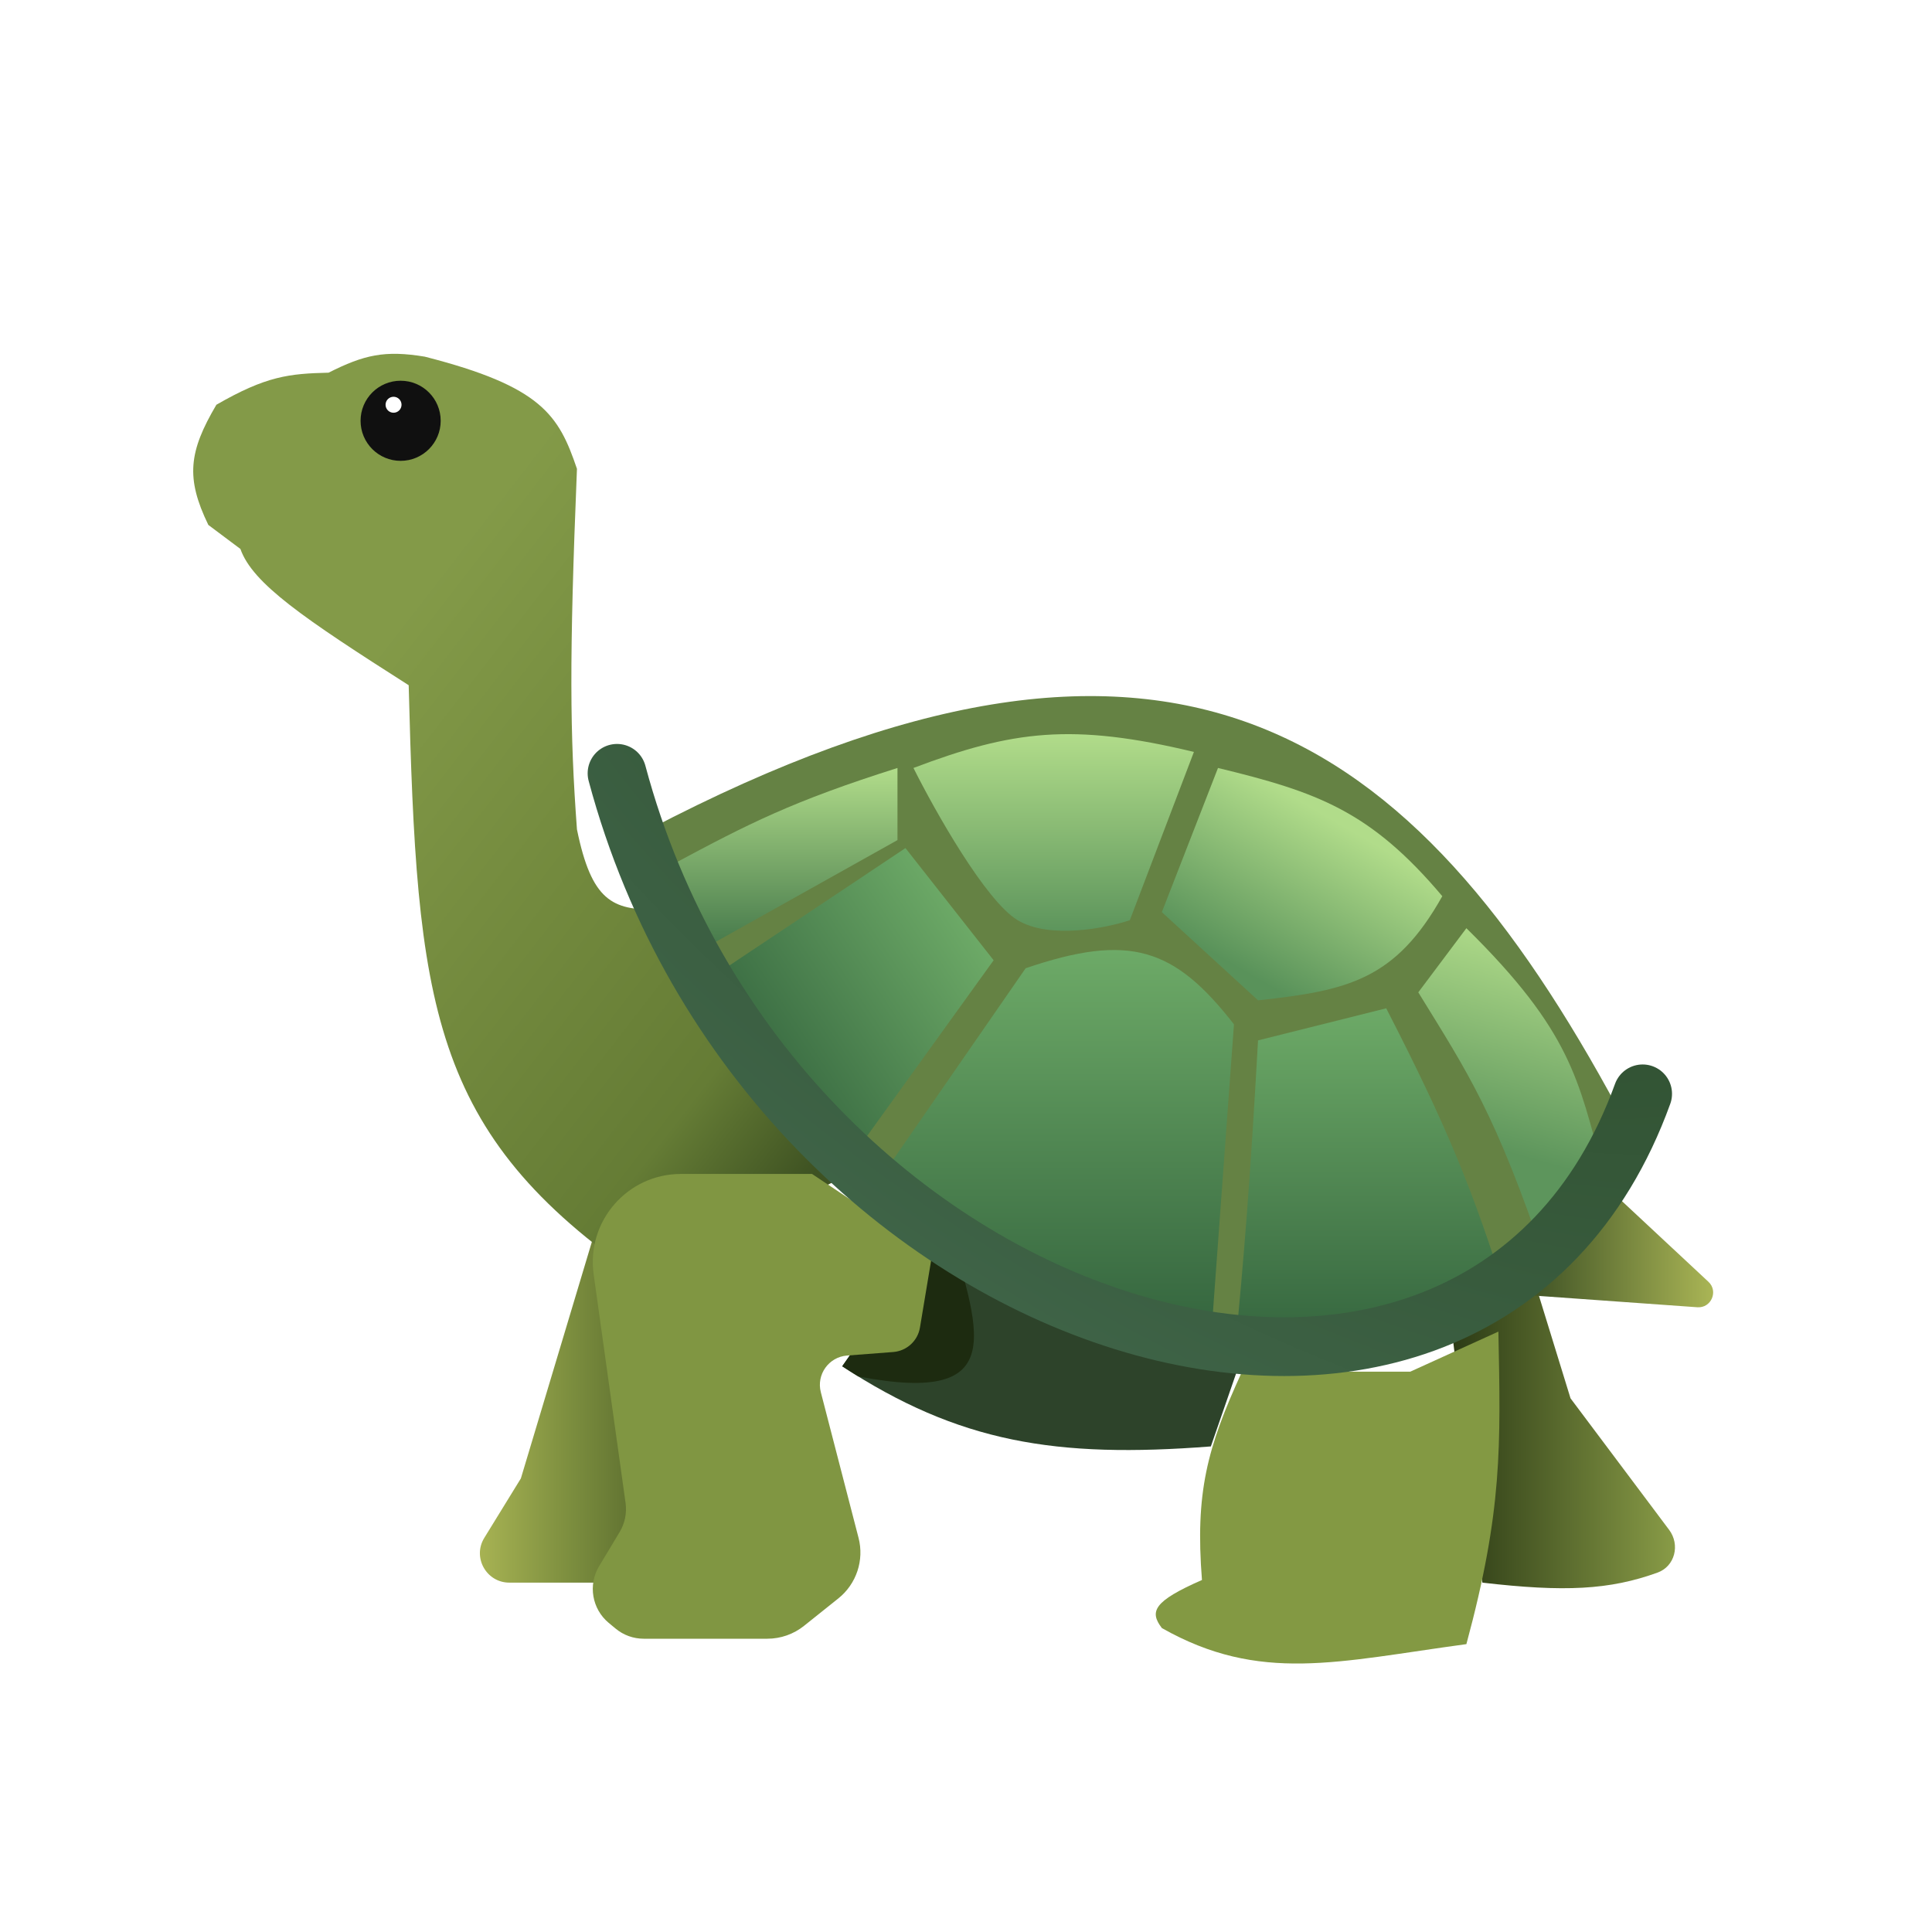 <svg width="30" height="30" viewBox="0 0 30 30" fill="none" xmlns="http://www.w3.org/2000/svg">
<path d="M24.387 21.713L23.889 20.096L22.521 20.469L23.018 24.575C24.291 24.723 24.992 24.689 25.739 24.419C26.01 24.32 26.091 23.986 25.918 23.755L24.387 21.713Z" fill="url(#paint0_linear_9516_37166)"/>
<path d="M26.529 19.904L25.134 18.603L23.516 20.096L26.357 20.299C26.571 20.314 26.686 20.051 26.529 19.904Z" fill="url(#paint1_linear_9516_37166)"/>
<path d="M18.802 22.46C16.39 22.647 14.89 22.398 13.078 21.216L14.82 18.727L19.922 19.225L18.802 22.46Z" fill="#2D432A"/>
<path d="M13.327 21.373C13.245 21.323 13.162 21.27 13.078 21.215L14.696 18.905C15.196 20.659 15.729 21.835 13.327 21.373Z" fill="#1D2B10"/>
<path d="M25.134 17.234C21.938 11.298 18.166 8.649 10.078 12.879C10.382 14.592 11.057 15.63 13.065 17.607C15.082 19.346 16.384 19.984 18.912 20.718C23.043 20.892 23.807 19.59 25.134 17.234Z" fill="#658244"/>
<g filter="url(#filter0_di_9516_37166)">
<path d="M10.825 13.874L10.452 12.506C11.627 11.876 12.308 11.528 13.936 11.013V12.133L10.825 13.874Z" fill="url(#paint2_linear_9516_37166)"/>
</g>
<g filter="url(#filter1_di_9516_37166)">
<path d="M18.041 13.252L18.913 11.013C20.452 11.386 21.278 11.678 22.396 13.004C21.668 14.302 20.933 14.47 19.535 14.621L18.041 13.252Z" fill="url(#paint3_linear_9516_37166)"/>
</g>
<g filter="url(#filter2_di_9516_37166)">
<path d="M22.77 13.501L22.023 14.497C22.794 15.751 23.224 16.374 24.014 18.727L24.885 17.234C24.508 15.858 24.399 15.105 22.77 13.501Z" fill="url(#paint4_linear_9516_37166)"/>
</g>
<g filter="url(#filter3_di_9516_37166)">
<path d="M21.525 14.745L19.535 15.243C19.409 17.464 19.325 18.527 19.161 20.22C20.821 20.374 21.749 20.295 23.392 19.225C22.873 17.57 22.476 16.595 21.525 14.745Z" fill="url(#paint5_linear_9516_37166)"/>
</g>
<g filter="url(#filter4_di_9516_37166)">
<path d="M15.926 14.123L13.687 17.358C15.51 19.219 16.655 19.687 18.788 20.096L19.161 14.994C18.236 13.806 17.542 13.572 15.926 14.123Z" fill="url(#paint6_linear_9516_37166)"/>
</g>
<g filter="url(#filter5_di_9516_37166)">
<path d="M11.074 14.248C11.514 15.404 11.935 16.035 13.189 17.11L15.429 13.999L14.06 12.257L11.074 14.248Z" fill="url(#paint7_linear_9516_37166)"/>
</g>
<g filter="url(#filter6_di_9516_37166)">
<path d="M15.802 13.377C15.304 13.078 14.516 11.676 14.184 11.013C15.717 10.433 16.646 10.309 18.539 10.764L17.544 13.377C17.171 13.501 16.299 13.675 15.802 13.377Z" fill="url(#paint8_linear_9516_37166)"/>
</g>
<g filter="url(#filter7_ii_9516_37166)">
<path d="M22.77 25.073C23.332 22.995 23.302 22.002 23.267 20.22L21.899 20.842H19.286C18.741 22.028 18.558 22.724 18.664 24.077C17.912 24.407 17.844 24.566 18.042 24.824C19.566 25.686 20.768 25.344 22.77 25.073Z" fill="#839943"/>
</g>
<path d="M7.909 24.575H9.83L10.95 24.45L9.83 19.225H9.208L8.088 22.957L7.52 23.88C7.333 24.183 7.552 24.575 7.909 24.575Z" fill="url(#paint9_linear_9516_37166)"/>
<path d="M6.346 10.64C6.475 15.599 6.658 17.592 9.954 19.847L13.189 18.229L10.203 14.123C9.511 14.135 9.186 13.99 8.959 12.879C8.849 11.393 8.838 10.238 8.959 7.28C8.676 6.445 8.412 6.002 6.595 5.538C5.978 5.436 5.654 5.508 5.102 5.787C4.491 5.802 4.137 5.837 3.36 6.285C2.93 7.015 2.882 7.423 3.235 8.151L3.733 8.524C3.922 9.062 4.717 9.602 6.346 10.64Z" fill="url(#paint10_linear_9516_37166)"/>
<g filter="url(#filter8_ii_9516_37166)">
<path d="M11.029 18.229H13.065L14.931 19.474L14.741 20.614C14.707 20.821 14.535 20.978 14.326 20.994L13.608 21.049C13.325 21.071 13.13 21.344 13.202 21.619L13.787 23.878C13.878 24.226 13.755 24.595 13.474 24.82L12.941 25.246C12.78 25.375 12.579 25.446 12.371 25.446H10.451C10.291 25.446 10.136 25.39 10.013 25.287L9.907 25.199C9.648 24.983 9.585 24.61 9.758 24.321L10.079 23.787C10.159 23.653 10.191 23.495 10.17 23.34L9.674 19.787C9.559 18.964 10.198 18.229 11.029 18.229Z" fill="#809642"/>
</g>
<circle cx="6.221" cy="6.534" r="0.622" fill="#101010"/>
<circle cx="6.111" cy="6.285" r="0.124" fill="white"/>
<path d="M9.581 12.008C11.945 20.842 22.894 24.202 25.507 16.985" stroke="url(#paint11_radial_9516_37166)" stroke-width="0.912" stroke-linecap="round"/>
<defs>
<filter id="filter0_di_9516_37166" x="10.224" y="11.013" width="3.94" height="3.318" filterUnits="userSpaceOnUse" color-interpolation-filters="sRGB">
<feFlood flood-opacity="0" result="BackgroundImageFix"/>
<feColorMatrix in="SourceAlpha" type="matrix" values="0 0 0 0 0 0 0 0 0 0 0 0 0 0 0 0 0 0 127 0" result="hardAlpha"/>
<feOffset dy="0.228"/>
<feGaussianBlur stdDeviation="0.114"/>
<feComposite in2="hardAlpha" operator="out"/>
<feColorMatrix type="matrix" values="0 0 0 0 0 0 0 0 0 0 0 0 0 0 0 0 0 0 0.2 0"/>
<feBlend mode="normal" in2="BackgroundImageFix" result="effect1_dropShadow_9516_37166"/>
<feBlend mode="normal" in="SourceGraphic" in2="effect1_dropShadow_9516_37166" result="shape"/>
<feColorMatrix in="SourceAlpha" type="matrix" values="0 0 0 0 0 0 0 0 0 0 0 0 0 0 0 0 0 0 127 0" result="hardAlpha"/>
<feOffset dy="0.684"/>
<feGaussianBlur stdDeviation="0.114"/>
<feComposite in2="hardAlpha" operator="arithmetic" k2="-1" k3="1"/>
<feColorMatrix type="matrix" values="0 0 0 0 1 0 0 0 0 1 0 0 0 0 1 0 0 0 0.25 0"/>
<feBlend mode="normal" in2="shape" result="effect2_innerShadow_9516_37166"/>
</filter>
<filter id="filter1_di_9516_37166" x="17.813" y="11.013" width="4.811" height="4.064" filterUnits="userSpaceOnUse" color-interpolation-filters="sRGB">
<feFlood flood-opacity="0" result="BackgroundImageFix"/>
<feColorMatrix in="SourceAlpha" type="matrix" values="0 0 0 0 0 0 0 0 0 0 0 0 0 0 0 0 0 0 127 0" result="hardAlpha"/>
<feOffset dy="0.228"/>
<feGaussianBlur stdDeviation="0.114"/>
<feComposite in2="hardAlpha" operator="out"/>
<feColorMatrix type="matrix" values="0 0 0 0 0 0 0 0 0 0 0 0 0 0 0 0 0 0 0.2 0"/>
<feBlend mode="normal" in2="BackgroundImageFix" result="effect1_dropShadow_9516_37166"/>
<feBlend mode="normal" in="SourceGraphic" in2="effect1_dropShadow_9516_37166" result="shape"/>
<feColorMatrix in="SourceAlpha" type="matrix" values="0 0 0 0 0 0 0 0 0 0 0 0 0 0 0 0 0 0 127 0" result="hardAlpha"/>
<feOffset dy="0.684"/>
<feGaussianBlur stdDeviation="0.114"/>
<feComposite in2="hardAlpha" operator="arithmetic" k2="-1" k3="1"/>
<feColorMatrix type="matrix" values="0 0 0 0 1 0 0 0 0 1 0 0 0 0 1 0 0 0 0.25 0"/>
<feBlend mode="normal" in2="shape" result="effect2_innerShadow_9516_37166"/>
</filter>
<filter id="filter2_di_9516_37166" x="21.795" y="13.501" width="3.318" height="5.682" filterUnits="userSpaceOnUse" color-interpolation-filters="sRGB">
<feFlood flood-opacity="0" result="BackgroundImageFix"/>
<feColorMatrix in="SourceAlpha" type="matrix" values="0 0 0 0 0 0 0 0 0 0 0 0 0 0 0 0 0 0 127 0" result="hardAlpha"/>
<feOffset dy="0.228"/>
<feGaussianBlur stdDeviation="0.114"/>
<feComposite in2="hardAlpha" operator="out"/>
<feColorMatrix type="matrix" values="0 0 0 0 0 0 0 0 0 0 0 0 0 0 0 0 0 0 0.2 0"/>
<feBlend mode="normal" in2="BackgroundImageFix" result="effect1_dropShadow_9516_37166"/>
<feBlend mode="normal" in="SourceGraphic" in2="effect1_dropShadow_9516_37166" result="shape"/>
<feColorMatrix in="SourceAlpha" type="matrix" values="0 0 0 0 0 0 0 0 0 0 0 0 0 0 0 0 0 0 127 0" result="hardAlpha"/>
<feOffset dy="0.684"/>
<feGaussianBlur stdDeviation="0.114"/>
<feComposite in2="hardAlpha" operator="arithmetic" k2="-1" k3="1"/>
<feColorMatrix type="matrix" values="0 0 0 0 1 0 0 0 0 1 0 0 0 0 1 0 0 0 0.25 0"/>
<feBlend mode="normal" in2="shape" result="effect2_innerShadow_9516_37166"/>
</filter>
<filter id="filter3_di_9516_37166" x="18.933" y="14.745" width="4.687" height="5.991" filterUnits="userSpaceOnUse" color-interpolation-filters="sRGB">
<feFlood flood-opacity="0" result="BackgroundImageFix"/>
<feColorMatrix in="SourceAlpha" type="matrix" values="0 0 0 0 0 0 0 0 0 0 0 0 0 0 0 0 0 0 127 0" result="hardAlpha"/>
<feOffset dy="0.228"/>
<feGaussianBlur stdDeviation="0.114"/>
<feComposite in2="hardAlpha" operator="out"/>
<feColorMatrix type="matrix" values="0 0 0 0 0 0 0 0 0 0 0 0 0 0 0 0 0 0 0.2 0"/>
<feBlend mode="normal" in2="BackgroundImageFix" result="effect1_dropShadow_9516_37166"/>
<feBlend mode="normal" in="SourceGraphic" in2="effect1_dropShadow_9516_37166" result="shape"/>
<feColorMatrix in="SourceAlpha" type="matrix" values="0 0 0 0 0 0 0 0 0 0 0 0 0 0 0 0 0 0 127 0" result="hardAlpha"/>
<feOffset dy="0.684"/>
<feGaussianBlur stdDeviation="0.114"/>
<feComposite in2="hardAlpha" operator="arithmetic" k2="-1" k3="1"/>
<feColorMatrix type="matrix" values="0 0 0 0 1 0 0 0 0 1 0 0 0 0 1 0 0 0 0.25 0"/>
<feBlend mode="normal" in2="shape" result="effect2_innerShadow_9516_37166"/>
</filter>
<filter id="filter4_di_9516_37166" x="13.459" y="13.84" width="5.931" height="6.712" filterUnits="userSpaceOnUse" color-interpolation-filters="sRGB">
<feFlood flood-opacity="0" result="BackgroundImageFix"/>
<feColorMatrix in="SourceAlpha" type="matrix" values="0 0 0 0 0 0 0 0 0 0 0 0 0 0 0 0 0 0 127 0" result="hardAlpha"/>
<feOffset dy="0.228"/>
<feGaussianBlur stdDeviation="0.114"/>
<feComposite in2="hardAlpha" operator="out"/>
<feColorMatrix type="matrix" values="0 0 0 0 0 0 0 0 0 0 0 0 0 0 0 0 0 0 0.2 0"/>
<feBlend mode="normal" in2="BackgroundImageFix" result="effect1_dropShadow_9516_37166"/>
<feBlend mode="normal" in="SourceGraphic" in2="effect1_dropShadow_9516_37166" result="shape"/>
<feColorMatrix in="SourceAlpha" type="matrix" values="0 0 0 0 0 0 0 0 0 0 0 0 0 0 0 0 0 0 127 0" result="hardAlpha"/>
<feOffset dy="0.684"/>
<feGaussianBlur stdDeviation="0.114"/>
<feComposite in2="hardAlpha" operator="arithmetic" k2="-1" k3="1"/>
<feColorMatrix type="matrix" values="0 0 0 0 1 0 0 0 0 1 0 0 0 0 1 0 0 0 0.25 0"/>
<feBlend mode="normal" in2="shape" result="effect2_innerShadow_9516_37166"/>
</filter>
<filter id="filter5_di_9516_37166" x="10.846" y="12.257" width="4.811" height="5.309" filterUnits="userSpaceOnUse" color-interpolation-filters="sRGB">
<feFlood flood-opacity="0" result="BackgroundImageFix"/>
<feColorMatrix in="SourceAlpha" type="matrix" values="0 0 0 0 0 0 0 0 0 0 0 0 0 0 0 0 0 0 127 0" result="hardAlpha"/>
<feOffset dy="0.228"/>
<feGaussianBlur stdDeviation="0.114"/>
<feComposite in2="hardAlpha" operator="out"/>
<feColorMatrix type="matrix" values="0 0 0 0 0 0 0 0 0 0 0 0 0 0 0 0 0 0 0.2 0"/>
<feBlend mode="normal" in2="BackgroundImageFix" result="effect1_dropShadow_9516_37166"/>
<feBlend mode="normal" in="SourceGraphic" in2="effect1_dropShadow_9516_37166" result="shape"/>
<feColorMatrix in="SourceAlpha" type="matrix" values="0 0 0 0 0 0 0 0 0 0 0 0 0 0 0 0 0 0 127 0" result="hardAlpha"/>
<feOffset dy="0.684"/>
<feGaussianBlur stdDeviation="0.114"/>
<feComposite in2="hardAlpha" operator="arithmetic" k2="-1" k3="1"/>
<feColorMatrix type="matrix" values="0 0 0 0 1 0 0 0 0 1 0 0 0 0 1 0 0 0 0.25 0"/>
<feBlend mode="normal" in2="shape" result="effect2_innerShadow_9516_37166"/>
</filter>
<filter id="filter6_di_9516_37166" x="13.956" y="10.488" width="4.811" height="3.51" filterUnits="userSpaceOnUse" color-interpolation-filters="sRGB">
<feFlood flood-opacity="0" result="BackgroundImageFix"/>
<feColorMatrix in="SourceAlpha" type="matrix" values="0 0 0 0 0 0 0 0 0 0 0 0 0 0 0 0 0 0 127 0" result="hardAlpha"/>
<feOffset dy="0.228"/>
<feGaussianBlur stdDeviation="0.114"/>
<feComposite in2="hardAlpha" operator="out"/>
<feColorMatrix type="matrix" values="0 0 0 0 0 0 0 0 0 0 0 0 0 0 0 0 0 0 0.2 0"/>
<feBlend mode="normal" in2="BackgroundImageFix" result="effect1_dropShadow_9516_37166"/>
<feBlend mode="normal" in="SourceGraphic" in2="effect1_dropShadow_9516_37166" result="shape"/>
<feColorMatrix in="SourceAlpha" type="matrix" values="0 0 0 0 0 0 0 0 0 0 0 0 0 0 0 0 0 0 127 0" result="hardAlpha"/>
<feOffset dy="0.684"/>
<feGaussianBlur stdDeviation="0.114"/>
<feComposite in2="hardAlpha" operator="arithmetic" k2="-1" k3="1"/>
<feColorMatrix type="matrix" values="0 0 0 0 1 0 0 0 0 1 0 0 0 0 1 0 0 0 0.25 0"/>
<feBlend mode="normal" in2="shape" result="effect2_innerShadow_9516_37166"/>
</filter>
<filter id="filter7_ii_9516_37166" x="17.947" y="19.536" width="5.336" height="6.295" filterUnits="userSpaceOnUse" color-interpolation-filters="sRGB">
<feFlood flood-opacity="0" result="BackgroundImageFix"/>
<feBlend mode="normal" in="SourceGraphic" in2="BackgroundImageFix" result="shape"/>
<feColorMatrix in="SourceAlpha" type="matrix" values="0 0 0 0 0 0 0 0 0 0 0 0 0 0 0 0 0 0 127 0" result="hardAlpha"/>
<feOffset dy="1.141"/>
<feGaussianBlur stdDeviation="0.228"/>
<feComposite in2="hardAlpha" operator="arithmetic" k2="-1" k3="1"/>
<feColorMatrix type="matrix" values="0 0 0 0 0 0 0 0 0 0 0 0 0 0 0 0 0 0 0.25 0"/>
<feBlend mode="normal" in2="shape" result="effect1_innerShadow_9516_37166"/>
<feColorMatrix in="SourceAlpha" type="matrix" values="0 0 0 0 0 0 0 0 0 0 0 0 0 0 0 0 0 0 127 0" result="hardAlpha"/>
<feOffset dy="-0.684"/>
<feGaussianBlur stdDeviation="0.456"/>
<feComposite in2="hardAlpha" operator="arithmetic" k2="-1" k3="1"/>
<feColorMatrix type="matrix" values="0 0 0 0 1 0 0 0 0 1 0 0 0 0 1 0 0 0 0.25 0"/>
<feBlend mode="normal" in2="effect1_innerShadow_9516_37166" result="effect2_innerShadow_9516_37166"/>
</filter>
<filter id="filter8_ii_9516_37166" x="9.204" y="17.317" width="5.727" height="9.041" filterUnits="userSpaceOnUse" color-interpolation-filters="sRGB">
<feFlood flood-opacity="0" result="BackgroundImageFix"/>
<feBlend mode="normal" in="SourceGraphic" in2="BackgroundImageFix" result="shape"/>
<feColorMatrix in="SourceAlpha" type="matrix" values="0 0 0 0 0 0 0 0 0 0 0 0 0 0 0 0 0 0 127 0" result="hardAlpha"/>
<feOffset dy="0.912"/>
<feGaussianBlur stdDeviation="0.456"/>
<feComposite in2="hardAlpha" operator="arithmetic" k2="-1" k3="1"/>
<feColorMatrix type="matrix" values="0 0 0 0 1 0 0 0 0 1 0 0 0 0 1 0 0 0 0.25 0"/>
<feBlend mode="normal" in2="shape" result="effect1_innerShadow_9516_37166"/>
<feColorMatrix in="SourceAlpha" type="matrix" values="0 0 0 0 0 0 0 0 0 0 0 0 0 0 0 0 0 0 127 0" result="hardAlpha"/>
<feOffset dx="-0.456" dy="-0.912"/>
<feGaussianBlur stdDeviation="0.456"/>
<feComposite in2="hardAlpha" operator="arithmetic" k2="-1" k3="1"/>
<feColorMatrix type="matrix" values="0 0 0 0 0 0 0 0 0 0 0 0 0 0 0 0 0 0 0.25 0"/>
<feBlend mode="normal" in2="effect1_innerShadow_9516_37166" result="effect2_innerShadow_9516_37166"/>
</filter>
<linearGradient id="paint0_linear_9516_37166" x1="22.521" y1="22.379" x2="26.253" y2="22.379" gradientUnits="userSpaceOnUse">
<stop stop-color="#2B3A15"/>
<stop offset="1" stop-color="#8FA24A"/>
</linearGradient>
<linearGradient id="paint1_linear_9516_37166" x1="23.516" y1="19.474" x2="27" y2="19.474" gradientUnits="userSpaceOnUse">
<stop stop-color="#364A21"/>
<stop offset="1" stop-color="#B9C35C"/>
</linearGradient>
<linearGradient id="paint2_linear_9516_37166" x1="12.194" y1="11.013" x2="12.194" y2="13.874" gradientUnits="userSpaceOnUse">
<stop stop-color="#B1DC8A"/>
<stop offset="1" stop-color="#427649"/>
</linearGradient>
<linearGradient id="paint3_linear_9516_37166" x1="20.17" y1="11.51" x2="18.802" y2="13.874" gradientUnits="userSpaceOnUse">
<stop stop-color="#B1DC8A"/>
<stop offset="1" stop-color="#59925A"/>
</linearGradient>
<linearGradient id="paint4_linear_9516_37166" x1="23.454" y1="13.501" x2="22.534" y2="16.736" gradientUnits="userSpaceOnUse">
<stop stop-color="#B1DC8A"/>
<stop offset="1" stop-color="#5D955C"/>
</linearGradient>
<linearGradient id="paint5_linear_9516_37166" x1="21.277" y1="14.745" x2="21.277" y2="20.28" gradientUnits="userSpaceOnUse">
<stop stop-color="#6DAA67"/>
<stop offset="1" stop-color="#31613C"/>
</linearGradient>
<linearGradient id="paint6_linear_9516_37166" x1="16.424" y1="13.84" x2="16.424" y2="20.096" gradientUnits="userSpaceOnUse">
<stop stop-color="#6DAA67"/>
<stop offset="1" stop-color="#31613C"/>
</linearGradient>
<linearGradient id="paint7_linear_9516_37166" x1="14.696" y1="12.879" x2="10.963" y2="15.368" gradientUnits="userSpaceOnUse">
<stop stop-color="#6DAA67"/>
<stop offset="1" stop-color="#31613C"/>
</linearGradient>
<linearGradient id="paint8_linear_9516_37166" x1="16.362" y1="10.488" x2="16.362" y2="13.542" gradientUnits="userSpaceOnUse">
<stop stop-color="#B1DC8A"/>
<stop offset="1" stop-color="#5D955C"/>
</linearGradient>
<linearGradient id="paint9_linear_9516_37166" x1="7.093" y1="21.9" x2="10.95" y2="21.9" gradientUnits="userSpaceOnUse">
<stop stop-color="#B2BC58"/>
<stop offset="0.465" stop-color="#7B8D3E"/>
<stop offset="1" stop-color="#415322"/>
</linearGradient>
<linearGradient id="paint10_linear_9516_37166" x1="2.129" y1="8.898" x2="13.203" y2="17.483" gradientUnits="userSpaceOnUse">
<stop offset="0.26" stop-color="#839A48"/>
<stop offset="0.844" stop-color="#657C35"/>
<stop offset="1" stop-color="#3E5222"/>
</linearGradient>
<radialGradient id="paint11_radial_9516_37166" cx="0" cy="0" r="1" gradientUnits="userSpaceOnUse" gradientTransform="translate(20.792 10.515) rotate(122.137) scale(11.461 20.503)">
<stop stop-color="#2A4927"/>
<stop offset="1" stop-color="#3F6448"/>
</radialGradient>
</defs>
</svg>
